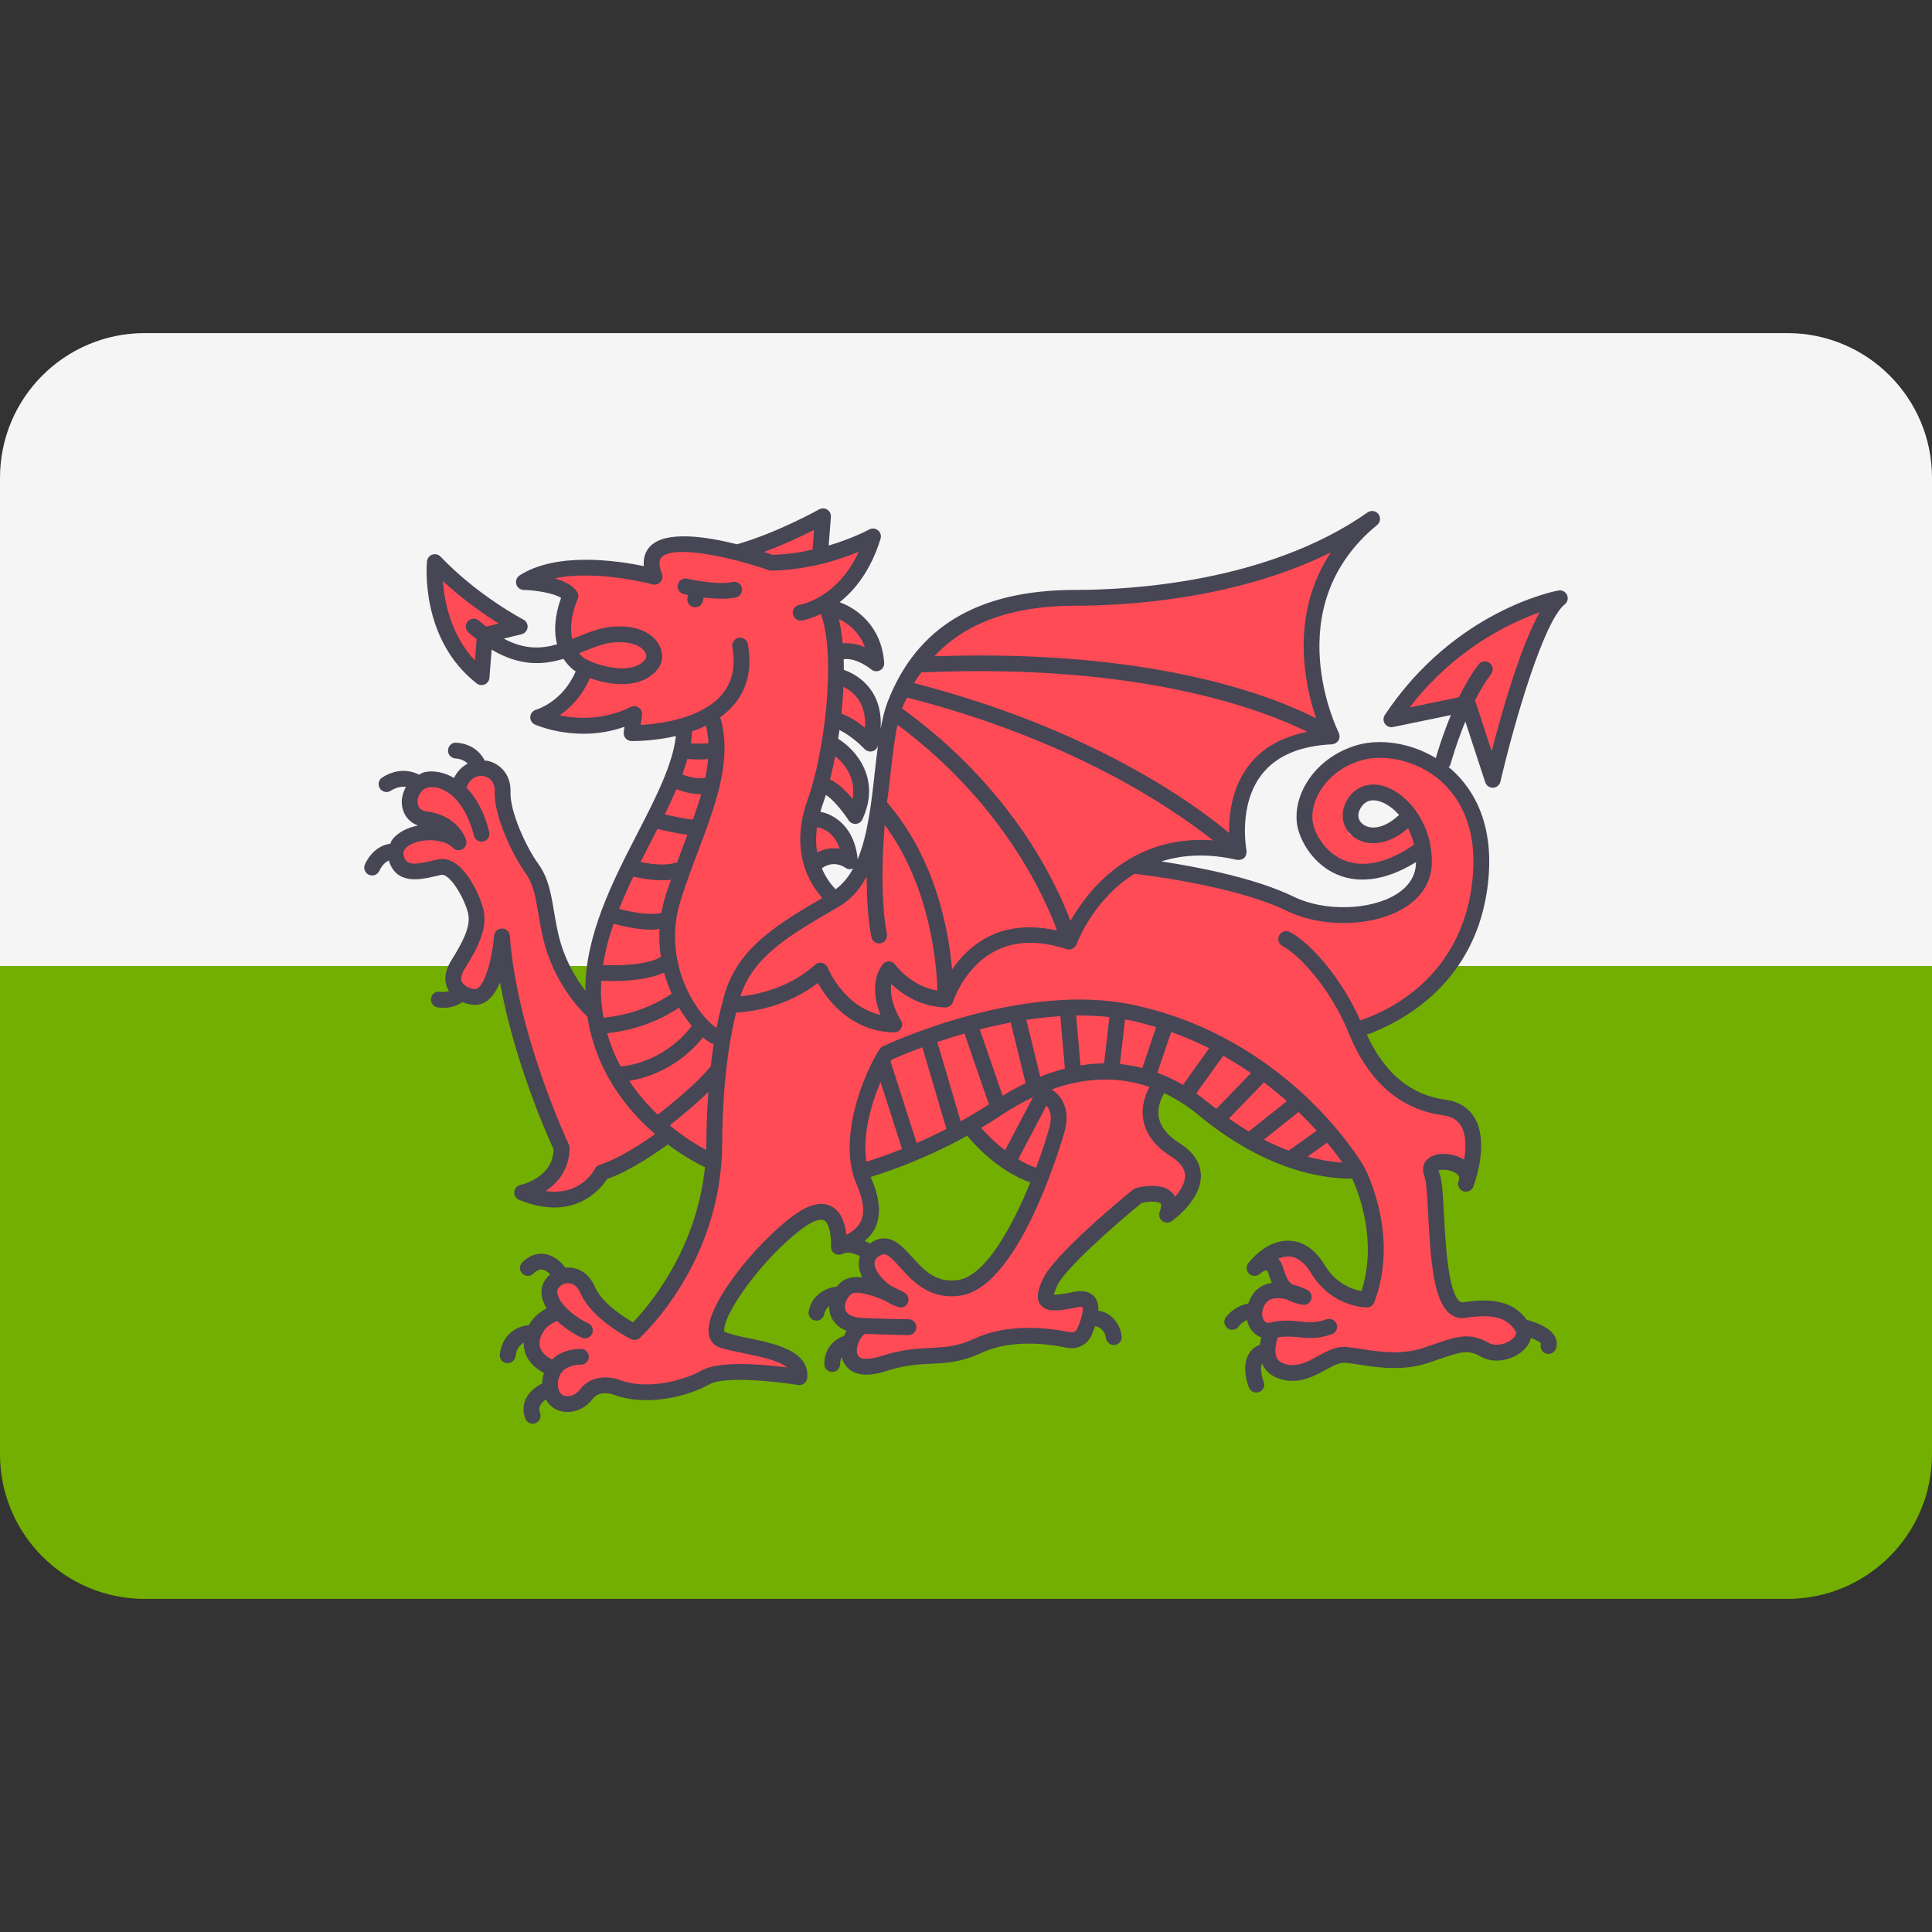 <?xml version="1.0" encoding="UTF-8"?> <!-- Generator: Adobe Illustrator 19.0.0, SVG Export Plug-In . SVG Version: 6.00 Build 0) --> <svg xmlns="http://www.w3.org/2000/svg" xmlns:xlink="http://www.w3.org/1999/xlink" id="Layer_1" x="0px" y="0px" viewBox="0 0 512 512" style="enable-background:new 0 0 512 512;" xml:space="preserve"><rect x="0" y="0" width="512" height="512" fill="#333333" stroke="none"/> <path style="fill:#F5F5F5;" d="M473.655,88.276H38.345C17.167,88.276,0,105.443,0,126.621V256h512V126.621 C512,105.443,494.833,88.276,473.655,88.276z"></path> <path style="fill:#73AF00;" d="M0,385.379c0,21.177,17.167,38.345,38.345,38.345h435.31c21.177,0,38.345-17.167,38.345-38.345V256H0 V385.379z"></path> <g> <path style="fill:#FF4B55;" d="M389.491,186.436c0,0,6.102,16.737,6.625,17.609l0.697-1.395l4.184-21.793l10.809-20.224 l-3.138,0.349l-24.583,11.855c0,0-14.645,16.04-14.819,16.563C369.092,189.923,389.491,186.436,389.491,186.436z"></path> <path style="fill:#FF4B55;" d="M398.151,346.486c-0.813-0.117-12.902,0.465-12.902,0.465l-3.951-13.25l-2.266-25.047l4.271-1.133 l5.318,2.528l1.918-10.025c0,0-4.62-5.056-5.492-5.405s-11.332-2.702-11.332-2.702l-14.035-18.568l16.737-9.327l13.076-17.958 l3.138-16.214l-2.615-13.425l-5.947-9.956c-0.088-0.284-0.156-0.504-0.156-0.504c-0.042-0.053-0.189-0.153-0.282-0.231 l-1.112-1.862l-0.018,1.086c-2.579-1.611-7.858-4.413-9.223-5.096c-1.743-0.872-10.984-2.441-12.902-1.046 c-1.918,1.395-10.809,5.579-12.378,8.543s-2.615,13.599-2.615,13.599s2.615,5.928,5.928,7.322 c3.313,1.395,9.763,2.964,10.809,2.615c0.903-0.301,11.137-3.325,13.929-4.597l1.239,2.505l-0.523,7.148l-5.753,4.01l-10.635,4.184 c0,0-16.214-4.533-16.911-4.359c-0.697,0.174-20.747-5.928-20.747-5.928l-18.829-4.359l6.276-3.138l17.086-1.22 c0,0,3.313-19.352,3.836-19.701s11.681-9.24,11.681-9.24l9.24-2.266l-5.579-23.654l8.369-25.803l-21.852,6.276l-34.636,8.6 l-22.083-1.395l-19.527,6.276l-12.553,11.391l-7.207,9.763l-2.557,15.575l-1.628,20.69l-6.044,11.391l-6.848,5.368 c-0.768-2.027-4.367-9.784-4.367-9.784l8.717-2.092l-2.266-5.753l-6.102-4.533l1.918-6.974l6.974,3.836l1.918,1.395l1.22-7.148 l-7.671-10.809l1.22-5.405l9.24,4.882l-1.046-12.553l-8.194-5.056l0.523-6.974l8.95,2.674l-0.93-6.625l-9.763-7.091l9.53-15.342 l-11.623,0.582l-0.93-4.999l-3.021-1.163c0,0-16.157,6.858-17.319,6.625c-1.162-0.232-14.063-1.975-15.575-1.628 c-1.511,0.349-6.857,1.743-6.857,1.743l-1.512,5.928l-9.879-1.628l-14.645-1.22l-4.417,5.405l6.974,2.79 c0,0-1.626,12.32-1.162,13.25c0.465,0.929,4.649,6.974,4.649,6.974l-9.53,13.017l9.763,1.395l13.483-2.092l-0.466,3.255l17.9-1.86 l-3.953,2.092l-5.114,15.342l-14.878,30.22l-5.23,26.849l-8.369-8.717l-5.579-23.014l-8.369-22.665c0,0-1.743-6.974-2.79-7.148 c-1.046-0.174-5.579-1.046-5.579-1.046l-5.753,4.707l-7.322-1.046l-4.184,5.753l4.707,7.322c0,0-7.846,3.138-7.846,4.01 s0.523,5.928,1.046,6.102s12.378-0.174,12.378-0.174l7.148,12.727l-5.579,14.645l2.79,5.579l4.882,0.697l4.533-5.23l15.691,46.899 c0,0-1.22,6.102-2.092,6.625s-5.056,5.23-4.01,5.23s7.497,0.872,8.194,0.523s9.763-7.322,9.763-7.322s14.296-10.984,15.168-10.112 s14.471,9.24,14.471,9.24l-6.276,21.619l-14.819,21.619l-9.24-5.579l-6.625-9.415l-4.882,1.569l-1.743,2.964l0.697,6.276 c0,0-5.056,4.01-5.056,4.882s0.523,7.148,0.523,7.148s3.313,1.569,3.487,2.441s1.918,7.148,1.918,7.148l3.487,1.22l6.625-4.01 h10.984l6.799,1.046l14.471-4.533l21.096,1.046l-1.918-4.01c0,0-8.543-4.359-11.507-5.23c-2.964-0.872-5.928-1.569-5.928-1.569 l-1.22-6.102l20.747-24.583l7.671-1.569l2.615,6.451c0,0,8.601-2.092,8.601-2.79c0-0.697,0-8.137,0-8.834 c0-0.697-1.86-6.508-1.86-6.508s-0.025-0.214-0.063-0.533l6.571-1.095l22.781-10.925l8.02,9.646l9.996,4.766l-12.437,22.316 l-10.694,7.207l-7.671-3.487l-10.694-7.904l-4.184,2.558l0.93,7.904l-6.276-0.465l-2.79,5.579l4.649,6.741l-1.628,5.347 c0,0,1.162,4.882,2.325,4.882c1.162,0,8.136-2.558,8.136-2.558l20.457-1.628l14.878-4.882l15.575,1.162 c0,0,3.022-10.461,2.325-10.461s-0.93-0.233-2.79-0.233c-1.859,0-8.369,0.233-8.369,0.233l-0.233-2.324l5.114-9.298l19.759-16.505 l5.812,1.162l2.092,3.021l5.812-4.416l-0.233-7.439l-5.113-5.346l-5.115-6.045l1.628-9.066l8.833,4.184 c0,0,13.948,9.763,15.109,10.229c1.162,0.465,28.128,7.438,28.128,7.438l5.579,13.25l-2.79,20.921l-8.601-2.557l-8.136-10.461 c0,0-2.325-1.163-3.487-0.93s-3.951,4.882-3.951,4.882l2.79,6.509l-3.72,1.162l-3.487,2.325l-0.697,4.882l3.254,3.021 c0,0,0,5.579,0,6.276s1.86,3.254,2.558,3.487c0.697,0.232,6.044,0.929,7.322,0.814c1.279-0.117,10.809-4.068,10.809-4.068 s17.899,0.349,18.365,0.233s15.924-3.487,15.924-3.487l8.717,1.395c0,0,5.812-4.417,5.579-4.999 C404.776,352.065,398.964,346.602,398.151,346.486z M364.734,220.608c-4.707,0.523-7.148,1.918-7.497-0.697 s-0.349-7.846,0.174-8.02c0.523-0.174,5.928-3.313,6.102-2.79c0.174,0.523,5.579,3.138,5.579,3.138l3.292,6.653 C370.647,219.815,367.968,220.248,364.734,220.608z"></path> <path style="fill:#FF4B55;" d="M127.101,177.894c0,0,1.918-9.938,2.441-9.938s7.671-2.615,7.671-2.615l-21.27-13.773 c0,0,3.661,16.911,4.01,18.306C120.301,171.268,127.101,177.894,127.101,177.894z"></path> </g> <g> <path style="fill:#464655;" d="M181.202,157.441c0.074,0.017,0.498,0.111,1.146,0.239l-0.16,0.697 c-0.262,1.122,0.441,2.25,1.569,2.506c0.158,0.039,0.316,0.054,0.471,0.054c0.951,0,1.814-0.653,2.035-1.623l0.224-0.974 c1.507,0.186,3.166,0.331,4.769,0.331c1.354,0,2.662-0.098,3.787-0.36s1.827-1.384,1.566-2.506 c-0.262-1.128-1.376-1.847-2.509-1.569c-3.31,0.779-9.763-0.371-11.965-0.872c-1.103-0.262-2.244,0.441-2.506,1.569 C179.374,156.062,180.077,157.185,181.202,157.441z"></path> <path style="fill:#464655;" d="M388.332,191.217l5.272,16.098c0.284,0.861,1.087,1.438,1.988,1.438c0.03,0,0.06,0,0.093,0 c0.937-0.044,1.732-0.703,1.945-1.618c3.858-16.53,11.577-42.677,17.034-46.948c0.76-0.594,1.013-1.623,0.618-2.506 c-0.392-0.872-1.326-1.373-2.285-1.198c-1.117,0.207-27.582,5.362-45.995,32.979c-0.471,0.708-0.469,1.629,0.006,2.332 c0.477,0.703,1.326,1.03,2.161,0.877l15.333-3.17c-2.147,5.176-3.516,9.73-3.99,11.403c-6.982-4.249-14.856-5.005-20.317-3.591 c-6.232,1.634-11.471,5.607-14.376,10.902c-2.226,4.058-2.814,8.515-1.615,12.226c1.393,4.31,5.108,9.671,11.366,11.779 c4.146,1.408,10.845,1.72,19.677-3.746c0,0.042,0.007,0.082,0.006,0.122c-0.06,3.487-1.849,6.33-5.326,8.461 c-6.909,4.234-19.022,4.516-26.996,0.616c-10.515-5.133-26.324-8.055-35.156-9.38c5.476-1.746,12.097-2.238,20.053-0.416 c0.108,0.028,0.213-0.015,0.321-0.007c0.053,0.004,0.094,0.062,0.148,0.062c0.058,0,0.103-0.062,0.161-0.067 c0.481-0.039,0.947-0.185,1.3-0.527c0.006-0.006,0.007-0.013,0.011-0.019c0.002-0.002,0.006-0.001,0.006-0.001 c0.01-0.01,0.007-0.024,0.014-0.032c0.338-0.352,0.487-0.802,0.529-1.274c0.01-0.113,0.023-0.2,0.015-0.312 c-0.006-0.095,0.033-0.185,0.013-0.279c-0.024-0.12-2.343-11.997,4.04-20.181c3.836-4.92,10.11-7.606,18.647-7.992 c0.135-0.007,0.246-0.083,0.375-0.115c0.185-0.043,0.369-0.071,0.536-0.163c0.152-0.085,0.259-0.218,0.386-0.338 c0.106-0.099,0.237-0.159,0.323-0.284c0.019-0.025,0.02-0.057,0.036-0.084c0.014-0.023,0.042-0.033,0.056-0.057 c0.038-0.065,0.029-0.141,0.06-0.21c0.095-0.209,0.16-0.418,0.182-0.639c0.011-0.106,0.011-0.203,0.004-0.309 c-0.012-0.236-0.066-0.458-0.156-0.676c-0.022-0.055-0.011-0.117-0.04-0.17c-0.169-0.332-16.585-33.159,10.162-55.078 c0.868-0.714,1.018-1.988,0.341-2.882c-0.681-0.888-1.942-1.095-2.869-0.447c-26.408,18.54-62.906,20.54-77.372,20.54 c-25.801,0-42.102,9.715-49.838,29.694c-0.803,2.077-1.373,4.538-1.85,7.175c0.258-3.697-0.418-6.937-2.086-9.647 c-2.381-3.864-6.023-5.482-7.66-6.044c0.001-0.948-0.007-1.887-0.035-2.808c2.826-0.435,6.18,1.759,7.286,2.69 c0.387,0.327,0.87,0.501,1.356,0.501c0.321,0,0.646-0.076,0.942-0.228c0.751-0.382,1.204-1.172,1.144-2.01 c-0.684-9.729-7.284-14.457-11.812-16.056c3.992-3.174,8.247-8.363,10.854-16.829c0.25-0.818-0.019-1.705-0.684-2.239 c-0.664-0.54-1.591-0.621-2.332-0.207c-0.071,0.04-4.33,2.346-10.732,4.247l0.585-7.603c0.057-0.768-0.31-1.51-0.964-1.923 c-0.651-0.419-1.484-0.436-2.152-0.054c-0.108,0.06-10.82,6.072-21.745,9.246c-8.246-2.073-18.978-3.687-23.047,0.551 c-0.981,1.018-1.894,2.675-1.667,5.241c-7.02-1.465-23.136-3.863-32.919,2.463c-0.771,0.495-1.126,1.439-0.877,2.321 c0.25,0.883,1.046,1.504,1.964,1.526c3.105,0.076,7.905,0.79,9.908,2.114c-0.883,2.381-2.343,7.426-1.068,12.291 c-4.246,1.23-8.701,1.42-14.119-1.511l4.723-1.159c0.847-0.207,1.476-0.92,1.58-1.788c0.1-0.866-0.345-1.706-1.12-2.103 c-0.12-0.065-12.03-6.26-21.935-16.672c-0.561-0.583-1.414-0.796-2.196-0.534c-0.774,0.267-1.321,0.959-1.4,1.771 c-0.085,0.839-1.86,20.632,13.171,32.369c0.376,0.289,0.831,0.441,1.289,0.441c0.286,0,0.572-0.06,0.844-0.18 c0.703-0.31,1.182-0.981,1.242-1.749l0.583-7.476c7.499,4.49,13.708,4.061,19.033,2.442c0.668,1.018,1.517,1.988,2.588,2.877 c0.171,0.143,0.408,0.298,0.647,0.455c-3.423,8.014-10.22,10.079-10.511,10.159c-0.847,0.245-1.454,0.992-1.515,1.868 c-0.063,0.877,0.428,1.699,1.231,2.059c0.506,0.223,11.455,4.958,23.727,0.588l-0.193,1.4c-0.082,0.588,0.093,1.187,0.482,1.64 c0.386,0.458,0.951,0.725,1.547,0.736c0.052,0,0.191,0.006,0.408,0.006c1.409,0,6.083-0.107,11.382-1.324 c-0.8,7.486-5.362,16.407-10.214,25.82c-6.568,12.751-13.888,27.132-13.771,41.654c-2.506-3.244-5.626-8.301-7.169-15.017 c-0.534-2.332-0.888-4.424-1.209-6.336c-0.782-4.626-1.458-8.625-4.192-12.384c-3.092-4.249-7.464-13.735-7.274-18.916 c0.18-4.789-2.958-7.606-6.146-8.276c-0.23-0.047-0.447,0.012-0.675-0.015c-0.755-1.521-2.799-4.434-7.497-4.769 c-1.13-0.152-2.155,0.785-2.237,1.94c-0.082,1.15,0.785,2.152,1.937,2.233c1.639,0.116,2.655,0.742,3.279,1.366 c-1.535,0.789-2.777,2.105-3.642,3.79c-2.801-1.614-5.631-2.018-7.796-1.523c-0.561,0.127-0.985,0.43-1.469,0.659 c-1.417-0.739-5.191-2.146-9.739,0.746c-0.975,0.616-1.265,1.912-0.643,2.888c0.397,0.627,1.076,0.97,1.768,0.97 c0.382,0,0.771-0.104,1.12-0.327c1.624-1.031,3.011-1.166,4.029-1.036c-0.746,1.382-1.17,2.904-1.097,4.322 c0.145,2.817,1.773,5.002,4.29,5.928c-3.002,0.572-5.546,1.966-6.905,3.852c-0.22,0.306-0.265,0.653-0.423,0.977 c-1.912,0.198-4.853,1.484-6.712,5.415c-0.495,1.041-0.049,2.289,0.994,2.784c0.291,0.136,0.594,0.202,0.894,0.202 c0.785,0,1.536-0.441,1.894-1.198c0.829-1.749,1.803-2.443,2.531-2.76c1.987,6.554,8.448,5.062,12.345,4.149l1.561-0.354 c2.185-0.436,6.037,5.944,7.072,10.084c0.719,2.877-0.512,6.397-4.392,12.553c-2.356,3.748-1.678,6.462-0.692,8.079 c0.02,0.033,0.052,0.051,0.072,0.082c-0.626,0.188-1.397,0.323-2.439,0.185c-1.126-0.228-2.201,0.643-2.356,1.788 c-0.154,1.144,0.646,2.201,1.79,2.354c0.534,0.076,1.038,0.109,1.515,0.109c2.433,0,4.054-0.831,5.028-1.511 c1.361,0.582,2.761,0.801,3.796,0.721c2.886-0.239,4.839-2.767,6.159-5.906c3.849,21.222,12.694,40.928,14.231,44.252 c-0.31,7.519-8.426,9.283-8.777,9.361c-0.902,0.185-1.577,0.937-1.662,1.858c-0.084,0.916,0.436,1.777,1.286,2.125 c3.531,1.443,6.62,2.022,9.303,2.022c8.276,0,12.651-5.459,14.029-7.562c6.112-2.129,13.277-7.113,16.074-9.152 c4.664,3.495,8.541,5.432,9.836,6.038c-2.253,22.184-15.26,37.17-19.065,41.099c-2.577-1.476-8.268-5.121-10.147-9.464 c-1.778-4.104-5.075-5.26-7.764-5.02c-0.903-1.166-2.929-3.341-5.772-3.655c-1.397-0.147-3.517,0.109-5.672,2.266 c-0.818,0.818-0.818,2.141,0,2.958c0.814,0.818,2.138,0.823,2.958,0.006c1.182-1.182,1.986-1.111,2.248-1.074 c0.806,0.086,1.585,0.669,2.2,1.27c-1.525,1.3-2.47,3.119-2.317,5.105c0.108,1.395,0.631,2.707,1.368,3.927 c-1.524,0.793-3.36,2.094-4.569,4.152c-0.043,0.074-0.093,0.191-0.138,0.273c-2.497,0.159-6.994,1.922-7.694,7.742 c-0.136,1.15,0.681,2.19,1.828,2.326c0.087,0.011,0.169,0.017,0.254,0.017c1.044,0,1.948-0.779,2.076-1.842 c0.25-2.084,1.26-3.087,2.206-3.588c-0.024,0.858,0.047,1.751,0.355,2.684c0.722,2.196,2.429,3.977,4.977,5.361 c-0.269,0.858-0.445,1.772-0.468,2.761c-1.345,0.679-3.329,1.944-4.345,4.098c-0.76,1.608-0.807,3.405-0.139,5.203 c0.313,0.844,1.111,1.362,1.961,1.362c0.243,0,0.49-0.043,0.73-0.13c1.085-0.403,1.634-1.608,1.231-2.691 c-0.365-0.975-0.177-1.58-0.002-1.951c0.308-0.659,0.924-1.213,1.551-1.643c0.776,1.393,1.948,2.454,3.516,2.972 c0.716,0.234,1.46,0.349,2.207,0.349c2.489,0,5.012-1.259,6.631-3.448c1.937-2.626,5.726-1.122,5.972-1.018 c7.922,2.877,18.625,0.708,25.103-2.931c3.593-2.022,16.253-0.931,23.392,0.239c0.558,0.076,1.152-0.06,1.613-0.403 c0.458-0.354,0.749-0.877,0.807-1.454c0.722-7.224-8.625-9.142-16.136-10.684c-2.046-0.419-3.993-0.818-5.83-1.602 c-0.733-4.238,10.281-19.668,20.775-27.383c2.572-1.89,4.642-2.648,5.679-2.092c1.482,0.812,1.953,4.593,1.803,6.892 c-0.004,0.061,0.031,0.113,0.032,0.173c0.002,0.228,0.045,0.447,0.125,0.669c0.034,0.094,0.06,0.181,0.106,0.268 c0.029,0.056,0.032,0.117,0.066,0.17c0.12,0.184,0.282,0.319,0.444,0.451c0.032,0.026,0.043,0.069,0.077,0.094 c0.008,0.006,0.018,0.004,0.018,0.004c0.271,0.193,0.569,0.307,0.884,0.359c0.081,0.013,0.157,0.001,0.238,0.004 c0.234,0.012,0.46-0.012,0.69-0.082c0.054-0.015,0.111,0.001,0.164-0.019c0.17-0.066,0.354-0.16,0.527-0.231 c1.116-0.572,3.007,0.066,4.33,0.744c-0.246,0.763-0.395,1.559-0.324,2.423c0.087,1.079,0.423,2.152,0.946,3.182 c-2.073-0.234-4.012,0-5.416,1.079c-0.501,0.384-0.896,0.868-1.295,1.346c-2.945,0.291-6.628,2.147-7.503,6.532 c-0.226,1.133,0.506,2.233,1.64,2.463c0.139,0.028,0.278,0.039,0.414,0.039c0.975,0,1.849-0.686,2.049-1.684 c0.21-1.047,0.746-1.681,1.336-2.158c-0.018,0.764,0.064,1.521,0.29,2.234c0.409,1.294,1.515,3.224,4.327,4.303 c-0.253,0.43-0.471,0.889-0.664,1.357c-2.094,0.673-5.248,2.845-5.248,7.454c0,1.155,0.937,2.092,2.092,2.092 s2.092-0.937,2.092-2.092c0-0.814,0.202-1.405,0.468-1.894c0.067,0.302,0.116,0.614,0.224,0.896 c0.506,1.324,2.029,3.808,6.295,3.808c1.406,0,3.105-0.267,5.165-0.937c4.993-1.619,8.532-1.788,11.954-1.956 c4.092-0.196,7.957-0.387,13.387-2.904c7.823-3.634,17.514-2.402,22.591-1.341c2.751,0.567,5.443-0.785,6.551-3.307 c0.381-0.86,0.63-1.613,0.893-2.378c2.367,0.284,2.857,2.584,2.921,3.092c0.117,1.068,1.022,1.864,2.076,1.864 c0.071,0,0.145-0.006,0.218-0.011c1.15-0.12,1.986-1.15,1.866-2.3c-0.226-2.186-1.846-6.108-6.182-6.789 c0.055-1.484-0.234-2.706-0.961-3.606c-0.796-0.981-2.378-2.01-5.479-1.373c-3.209,0.664-4.685,0.796-5.351,0.736 c0.1-0.408,0.338-1.133,0.891-2.37c1.869-4.206,14.277-15.299,22.403-21.94c1.959-0.441,4.444-0.469,5.017,0.185 c0.202,0.223,0.202,0.992-0.256,2.207c-0.327,0.861-0.052,1.831,0.673,2.392c0.722,0.562,1.73,0.588,2.482,0.065 c0.324-0.228,7.914-5.618,7.761-12.182c-0.079-3.318-2.013-6.2-5.751-8.565c-3.168-1.999-4.988-4.314-5.412-6.876 c-0.444-2.678,0.698-5.055,1.461-6.321c2.997,1.437,6.005,3.294,9,5.77c17.668,14.609,32.702,16.935,40.823,16.897 c1.704,3.764,6.706,16.605,2.436,29.795c-2.272-0.403-6.734-1.853-9.796-6.957c-2.977-4.958-6.549-6.2-9.025-6.364 c-3.849-0.3-7.933,1.89-11.142,5.9c-0.686,0.861-0.591,2.103,0.215,2.844c0.809,0.746,2.059,0.742,2.852-0.011 c0.534-0.507,1.528-1.122,1.956-0.79l0.434,1.209c0.232,0.67,0.469,1.346,0.751,1.999c-1.664,0.245-3.266,0.926-4.516,2.343 c-0.824,0.934-1.343,2.012-1.717,3.122c-3.832,0.685-5.92,3.592-6.008,3.726c-0.638,0.953-0.378,2.233,0.569,2.877 c0.356,0.245,0.766,0.365,1.169,0.365c0.668,0,1.324-0.316,1.732-0.905c0.04-0.054,0.813-1.102,2.196-1.689 c0.173,0.788,0.456,1.55,0.885,2.244c0.722,1.164,1.747,1.943,2.91,2.358c-0.157,0.605-0.291,1.265-0.377,1.975 c-0.044,0.015-0.09,0.008-0.135,0.025c-5.01,2.109-3.988,8.337-2.749,11.332c0.335,0.807,1.111,1.291,1.931,1.291 c0.267,0,0.536-0.054,0.796-0.158c1.068-0.441,1.578-1.662,1.141-2.73c-0.015-0.04-1.191-3.115-0.435-4.866 c0.02,0.046,0.024,0.097,0.045,0.143c0.866,1.956,2.536,3.35,4.828,4.038c1.128,0.338,2.207,0.479,3.239,0.479 c3.424,0,6.332-1.586,8.777-2.925c1.905-1.041,3.705-1.994,5.124-1.896c1.033,0.098,2.215,0.284,3.511,0.484 c4.893,0.762,11.599,1.798,18.254-0.343c1.239-0.397,2.361-0.785,3.389-1.139c5.407-1.853,7.428-2.545,10.733-0.664 c4.002,2.289,9.161,0.751,11.82-2.054c0.833-0.879,1.313-1.859,1.571-2.852c1.365,0.543,2.471,1.13,2.648,1.458 c-0.389,1.09,0.177,2.283,1.267,2.675c0.232,0.082,0.469,0.12,0.703,0.12c0.858,0,1.664-0.534,1.97-1.389 c0.392-1.095,0.297-2.222-0.269-3.258c-1.383-2.518-5.431-3.87-7.458-4.407c-3.348-4.551-8.452-5.966-16.885-4.632 c-0.335,0.049-0.597-0.011-0.885-0.25c-3.079-2.489-3.756-15.424-4.16-23.145c-0.324-6.178-0.545-9.763-1.493-11.485 c0.484-0.398,3.133-0.447,4.783,0.757c0.796,0.588,0.875,1.117,0.684,1.716c-0.033,0.087-0.063,0.169-0.093,0.25 c-0.408,1.068,0.12,2.272,1.185,2.691c1.065,0.408,2.272-0.093,2.705-1.155c0.063-0.147,0.117-0.3,0.167-0.447 c0.747-2.12,3.802-11.72,0.202-17.8c-1.618-2.73-4.253-4.359-7.835-4.844c-9.125-1.23-16.081-7.061-20.757-17.222 c7.085-2.489,27.944-11.944,31.844-38.04c2.591-17.347-3.626-27.062-9.3-32.156c-0.271-0.244-0.565-0.429-0.842-0.659 c0.164-0.213,0.373-0.388,0.447-0.664C384.388,202.578,385.822,197.301,388.332,191.217z M373.56,187.488 c11.924-15.517,26.547-22.425,34.455-25.215c-5.187,9.344-10.129,26.822-12.705,36.803l-4.353-13.294 c-0.017-0.052-0.071-0.074-0.09-0.124c1.276-2.518,2.711-4.956,4.293-7.015c0.703-0.915,0.531-2.228-0.384-2.931 c-0.918-0.708-2.228-0.534-2.934,0.382c-1.975,2.568-3.715,5.613-5.217,8.69L373.56,187.488z M125.869,175.044 c-6.445-6.827-8.124-15.686-8.508-21.068c5.514,5.11,11.076,8.936,14.828,11.267l-3.334,0.819 c-0.637-0.511-1.262-0.983-1.928-1.581c-0.853-0.768-2.174-0.692-2.953,0.158c-0.774,0.861-0.703,2.185,0.158,2.958 c0.747,0.671,1.457,1.187,2.179,1.762L125.869,175.044z M283.681,244.058c-3.91-10.434-15.711-35.414-44.621-56.314 c0.023-0.061,0.038-0.141,0.061-0.201c0.371-0.958,0.855-1.783,1.27-2.689c43.77,11.186,70.413,29.383,81.056,37.855 C299.703,221.106,288.201,236.083,283.681,244.058z M331.066,202.689c-4.621,5.94-5.428,13.175-5.337,18.06 c-9.598-8.035-36.577-27.593-83.499-39.727c0.607-1.053,1.334-1.969,2.013-2.94c0.151,0.035,0.297,0.089,0.456,0.099 c57.73-2.481,89.939,9.916,101.735,15.758C339.816,195.281,334.601,198.144,331.066,202.689z M285.058,160.519 c12.76,0,42.219-1.53,67.627-14.122c-10.906,16.427-6.986,34.866-3.904,43.976c-11.701-5.993-43.389-18.441-101.186-16.448 C255.933,164.995,268.26,160.519,285.058,160.519z M235.988,205.097c0.521-4.729,1.041-9.227,1.862-13.016 c27.784,20.596,38.974,45.492,42.284,54.519c-6.824-1.53-13.005-1.034-18.333,1.713c-4.36,2.251-7.402,5.558-9.487,8.588 c-0.929-10.528-4.405-29.314-17.1-44.106c-0.041-0.047-0.098-0.068-0.142-0.111C235.412,210.14,235.713,207.59,235.988,205.097z M233.345,268.968c-9.722-2.266-13.806-12.063-13.994-12.525c-0.256-0.632-0.803-1.106-1.469-1.259 c-0.158-0.033-0.316-0.054-0.474-0.054c-0.51,0-1.007,0.191-1.397,0.54c-6.985,6.282-15.531,7.938-19.797,8.374 c3.372-10.591,12.855-16.094,25.612-23.499l0.588-0.343c3.18-1.846,5.474-4.648,7.268-7.944c-0.001,5.265,0.28,11.13,1.247,16.067 c0.196,0.998,1.07,1.689,2.051,1.689c0.134,0,0.269-0.011,0.406-0.039c1.133-0.223,1.871-1.324,1.651-2.457 c-2.093-10.677-0.768-26.737-0.575-28.9c12.168,16.426,13.779,37.153,13.961,43.913c-7.138-1.235-11.115-6.782-11.157-6.839 c-0.39-0.567-1.03-0.905-1.714-0.905h-0.008c-0.681,0-1.319,0.327-1.71,0.883C230.741,260.049,231.948,265.448,233.345,268.968z M225.935,211.727c-1.621-1.994-3.801-4.189-5.961-5.153c0.488-1.949,0.946-4.023,1.362-6.202 C223.575,202.211,226.963,205.998,225.935,211.727z M216.511,219.206c0.627,0.092,4.439,0.829,6.023,5.724 c-1.774-0.305-3.862-0.145-5.969,0.99C216.228,223.958,216.162,221.72,216.511,219.206z M223.982,229.935 c0.605,0.466,1.408,0.523,2.097,0.225c-1.214,2.253-2.739,4.116-4.616,5.516c-1.026-1.035-2.534-2.887-3.671-5.569 C220.893,227.849,223.672,229.711,223.982,229.935z M231.193,199.093c0.73-0.188,1.295-0.767,1.485-1.498 c-0.305,2.276-0.584,4.617-0.851,7.044c-0.876,7.955-1.832,16.57-4.543,23.11c-0.769-8.792-6.507-12.028-9.867-12.612 c0.179-0.607,0.341-1.205,0.569-1.838c0.297-0.826,0.59-1.715,0.877-2.653c1.912,1.206,4.554,4.471,6.035,6.744 c0.39,0.599,1.048,0.953,1.754,0.953c0.049,0,0.098,0,0.147-0.006c0.76-0.054,1.43-0.518,1.749-1.204 c5.007-10.77-1.734-18.45-6.425-21.347c0.118-0.767,0.236-1.533,0.343-2.312c2.72,1.279,5.622,3.91,6.668,5.026 c0.401,0.43,0.957,0.664,1.528,0.664C230.839,199.164,231.016,199.142,231.193,199.093z M227.72,185.75 c1.193,1.94,1.695,4.326,1.504,7.126c-1.699-1.41-3.942-2.934-6.24-3.746c0.247-2.378,0.433-4.765,0.54-7.121 C224.794,182.643,226.506,183.78,227.72,185.75z M229.231,171.535c-1.718-0.75-3.784-1.259-5.905-1.027 c-0.213-2.327-0.553-4.493-1.027-6.453C224.499,165.089,227.659,167.25,229.231,171.535z M215.731,140.437l-0.403,5.238 c-3.246,0.723-6.817,1.266-10.6,1.354c-0.567-0.196-1.357-0.461-2.276-0.757C207.838,144.28,212.675,141.991,215.731,140.437z M154.593,174.254c-0.43-0.36-0.809-0.74-1.139-1.139c0.412-0.163,0.82-0.327,1.22-0.484c2.904-1.166,5.644-2.266,8.281-2.413 c5.926-0.365,7.655,1.977,8.042,2.697c0.395,0.736,0.332,1.384,0.098,1.705c-0.986,1.341-2.567,2.146-4.7,2.408 C161.523,177.583,155.723,175.197,154.593,174.254z M169.292,187.527c-0.632-0.458-1.465-0.529-2.155-0.169 c-7.178,3.585-14.321,3.133-18.857,2.228c2.724-1.857,5.917-4.969,8.052-9.884c2.446,0.887,5.485,1.602,8.491,1.602 c0.697,0,1.393-0.044,2.076-0.126c3.274-0.397,5.889-1.809,7.565-4.075c1.261-1.716,1.343-4.086,0.213-6.178 c-0.877-1.623-3.795-5.366-11.951-4.882c-3.326,0.18-6.519,1.46-9.608,2.702c-0.495,0.196-0.992,0.397-1.485,0.588 c-1.122-4.952,1.384-10.412,1.419-10.483c0.31-0.664,0.254-1.444-0.152-2.055c-1.163-1.749-3.479-2.838-5.914-3.52 c11.278-2.359,25.757,1.536,25.934,1.586c0.774,0.202,1.586-0.022,2.114-0.621c0.529-0.588,0.679-1.428,0.386-2.168 c-0.842-2.12-0.879-3.596-0.115-4.392c3.253-3.389,18.566-0.039,28.391,3.416c0.234,0.082,0.495,0.06,0.727,0.12 c9.682-0.152,18.143-2.92,23.153-4.991c-5.655,12.28-15.274,14.007-15.726,14.084c-1.135,0.18-1.912,1.242-1.738,2.381 c0.174,1.144,1.245,1.945,2.387,1.754c0.221-0.035,2.265-0.391,5.05-1.73c4.143,11.462,0.898,36.942-3.502,49.163 c-4.924,13.681,0.538,22.369,3.882,26.098c-13.214,7.688-23.544,14.22-26.436,27.64c-0.004,0.012-0.014,0.02-0.018,0.032 c-0.07,0.218-0.777,2.57-1.593,6.764c-5.121-3.403-14.664-17.372-9.527-33.745c1.4-4.468,3.046-8.838,4.637-13.065 c4.729-12.552,9.182-24.418,5.866-35.531c1.294-0.928,2.506-1.969,3.554-3.19c3.648-4.249,4.922-9.682,3.789-16.149 c-0.196-1.144-1.278-1.918-2.422-1.699c-1.135,0.196-1.899,1.28-1.697,2.419c0.918,5.247-0.011,9.398-2.841,12.7 c-5.47,6.386-16.593,7.704-21.455,7.971l0.36-2.615C170.251,188.742,169.921,187.978,169.292,187.527z M188.073,282.921 c-3.603,4.405-10.916,10.263-13.756,12.477c-2.622-2.5-5.248-5.468-7.562-8.945c10.705-1.815,17.13-8.46,19.539-11.54 c0.802,0.682,1.566,1.23,2.24,1.59c0.195,0.105,0.405,0.116,0.611,0.152c-0.281,1.792-0.548,3.823-0.801,6.045 C188.255,282.776,188.15,282.827,188.073,282.921z M162.611,244.789c1.685,0.474,6.055,1.59,10.087,1.59 c0.738,0,1.399-0.136,2.092-0.222c-0.149,2.575-0.022,5.055,0.339,7.414c-3.336,2.172-11.11,2.355-15.308,2.175 C160.382,252.083,161.345,248.422,162.611,244.789z M167.848,232.303c1.542,0.369,4.565,0.983,7.618,0.983 c0.792,0,1.58-0.047,2.347-0.147c-0.492,1.419-0.995,2.826-1.451,4.276c-0.481,1.532-0.812,3.034-1.079,4.521 c-0.015,0.003-0.031-0.002-0.046,0.001c-3.105,0.767-8.434-0.341-11.155-1.082C165.237,237.969,166.497,235.11,167.848,232.303z M172.629,222.793c0.541-1.05,1.074-2.09,1.604-3.127c1.821,0.439,5.411,1.261,7.925,1.574c-0.359,0.96-0.713,1.913-1.081,2.894 c-0.556,1.475-1.114,2.994-1.673,4.504c-0.26-0.022-0.527-0.001-0.79,0.083c-2.479,0.766-6.353,0.243-8.862-0.279 C170.712,226.53,171.678,224.64,172.629,222.793z M179.266,209.141c1.506,0.57,3.917,1.329,6.351,1.329 c0.076,0,0.146-0.033,0.223-0.034c-0.63,2.188-1.387,4.444-2.206,6.743c-1.165-0.013-4.582-0.692-7.467-1.361 C177.288,213.554,178.325,211.329,179.266,209.141z M182.157,201.145c1.183,0.083,2.279,0.138,3.204,0.138 c0.913,0,1.64-0.06,2.301-0.141c-0.146,1.625-0.378,3.274-0.737,4.959c-1.588,0.47-4.183-0.139-6.105-0.85 C181.333,203.862,181.78,202.493,182.157,201.145z M162.506,259.989c4.007,0,9.612-0.456,13.483-2.255 c0.543,1.98,1.228,3.846,2.008,5.582c-7.188,4.994-15.218,6.143-18.059,6.379c-0.312-1.73-0.538-3.52-0.646-5.385 c-0.084-1.46-0.028-2.927,0.057-4.395C160.163,259.953,161.234,259.989,162.506,259.989z M179.943,267.047 c1.08,1.835,2.23,3.477,3.385,4.852c-1.779,2.358-8.051,9.567-18.857,10.738c-1.441-2.686-2.656-5.628-3.562-8.82 C164.555,273.46,172.513,272.049,179.943,267.047z M187.079,192.313c0.374,1.514,0.589,3.054,0.668,4.617l0,0 c-0.531,0.17-2.516,0.186-4.659,0.074c0.172-1.074,0.27-2.129,0.314-3.169C184.642,193.408,185.876,192.897,187.079,192.313z M158.905,308.686c-0.542,0.174-0.994,0.556-1.248,1.063c-0.172,0.343-3.715,7.23-13.065,5.884 c3.307-2.179,6.336-5.846,6.336-11.453c0-0.31-0.068-0.616-0.202-0.894c-0.137-0.289-13.746-29.318-15.613-55.284 c-0.079-1.089-0.983-1.934-2.076-1.94h-0.011c-1.087,0-1.994,0.833-2.084,1.918c-0.542,6.532-2.705,13.942-4.947,14.127 c-0.825,0.087-2.756-0.534-3.481-1.727c-0.54-0.888-0.316-2.125,0.659-3.672c3.806-6.048,6.097-11.043,4.909-15.8 c-0.994-3.982-5.644-14.454-11.994-13.169l-1.656,0.376c-5.397,1.28-6.786,1.007-7.456-1.433c-0.167-0.61-0.076-1.106,0.289-1.613 c0.915-1.274,3.258-2.229,5.833-2.376c4.83-0.262,6.756,1.798,6.808,1.858c0.638,0.774,1.725,0.981,2.602,0.518 c0.877-0.469,1.305-1.493,1.018-2.446c-0.082-0.267-2.059-6.554-10.47-7.578c-1.888-0.228-2.343-1.444-2.394-2.413 c-0.082-1.608,0.935-3.514,2.778-3.934c3.307-0.736,9.478,2.07,12.152,12.766c0.28,1.128,1.441,1.777,2.536,1.525 c1.122-0.284,1.803-1.417,1.523-2.539c-1.369-5.474-3.587-9.227-6.067-11.756c0.042-0.077,0.108-0.135,0.142-0.22 c1.003-2.55,3.068-3.079,4.561-2.778c1.425,0.3,2.918,1.515,2.825,4.026c-0.259,6.931,5.219,17.614,8.07,21.532 c2.157,2.964,2.7,6.173,3.448,10.618c0.335,1.983,0.703,4.151,1.259,6.577c2.774,12.073,10.066,19.388,11.78,20.978 c2.264,14.521,10.444,24.662,17.944,31.115C170.383,302.835,163.961,307.109,158.905,308.686z M177.494,298.228 c2.415-1.901,6.671-5.378,10.238-8.855c-0.3,4.075-0.52,8.552-0.54,13.635c-0.002,0.594-0.052,1.161-0.07,1.746 C185.055,303.644,181.471,301.513,177.494,298.228z M306.724,284.284l3.644-10.791c3.563,1.265,6.921,2.713,10.077,4.297 l-6.959,9.715C311.274,286.209,309.02,285.137,306.724,284.284z M302.723,283.046c-1.954-0.502-3.932-0.871-5.934-1.065 l1.354-11.805c0.487,0.092,0.985,0.143,1.468,0.246c2.338,0.504,4.58,1.116,6.775,1.778L302.723,283.046z M292.597,281.804 c-2.065,0.019-4.151,0.205-6.257,0.541l-1.15-13.22c2.957-0.04,5.907,0.085,8.813,0.412L292.597,281.804z M281.006,269.298 l1.207,13.888c-2.159,0.548-4.339,1.286-6.532,2.159l-3.692-15.064C274.95,269.826,277.963,269.487,281.006,269.298z M274.568,309.49c-1.678-0.591-3.251-1.393-4.738-2.282l7.479-14.196c0.175,0.2,0.365,0.371,0.511,0.615 c0.744,1.253,0.855,2.904,0.332,4.909C277.457,301.202,276.209,305.127,274.568,309.49z M265.297,295.577 c2.59-1.727,5.437-3.382,8.474-4.822l-7.427,14.097c-2.858-2.212-5.073-4.521-6.326-5.962 C261.762,297.85,263.524,296.758,265.297,295.577z M267.855,270.985l3.938,16.072c-2.018,0.972-4.049,2.081-6.089,3.325 l-6.059-17.577C262.263,272.135,265.023,271.524,267.855,270.985z M255.599,273.899l6.386,18.524 c0.029,0.083,0.11,0.12,0.148,0.196c-2.551,1.669-5.074,3.162-7.554,4.536l-6.186-21C250.596,275.41,253,274.644,255.599,273.899z M244.437,277.546l6.359,21.589c0.004,0.014,0.021,0.022,0.025,0.036c-2.778,1.422-5.441,2.679-7.891,3.741l-6.918-21.593 c0.088-0.15,0.185-0.344,0.271-0.484C237.431,280.318,240.329,279.058,244.437,277.546z M233.35,286.709l5.706,17.809 c-4.355,1.728-7.757,2.829-9.45,3.335C228.518,300.93,230.792,292.736,233.35,286.709z M232.117,324.982 c1.417-3.405,0.998-7.601-1.28-12.809c-0.041-0.093-0.082-0.185-0.12-0.284c3.511-1.026,13.78-4.377,25.596-10.9 c2.111,2.556,8.356,9.385,16.728,12.383c-4.754,11.627-11.851,24.661-19.001,25.818c-5.993,0.948-9.238-2.626-12.371-6.108 c-2.732-3.029-5.835-6.462-10.238-4.141c-0.343,0.181-0.601,0.413-0.9,0.62c-0.341-0.199-0.811-0.444-1.366-0.698 C230.366,327.814,231.447,326.595,232.117,324.982z M302.953,296.629c0.614,3.808,3.073,7.1,7.315,9.785 c2.476,1.564,3.754,3.285,3.8,5.116c0.049,1.956-1.228,3.993-2.675,5.644c-0.199-0.408-0.441-0.746-0.69-1.018 c-2.669-2.964-8.474-1.629-9.613-1.33c-0.289,0.071-0.558,0.213-0.79,0.397c-2.144,1.743-21.044,17.244-23.954,23.787 c-1.09,2.452-2.029,4.996-0.558,6.822c1.534,1.907,4.468,1.695,9.698,0.61c0.449-0.093,0.773-0.12,0.992-0.12 c0.25,0,0.373,0,0.373,0.028c0.177,0.3,0.295,1.983-1.4,5.807c-0.308,0.692-1.087,1.057-1.869,0.899 c-5.582-1.155-16.288-2.485-25.207,1.645c-4.689,2.174-7.998,2.332-11.828,2.517c-3.526,0.169-7.519,0.365-13.043,2.157 c-1.272,0.408-5.492,1.612-6.263-0.392c-0.646-1.685,0.611-4.633,1.944-5.498c8.234,0.32,11.59,0.323,11.59,0.323 c1.155,0,2.092-0.937,2.092-2.092s-0.937-2.092-2.092-2.092c-0.035,0-3.506,0-12.12-0.349c-1.487-0.06-4.067-0.419-4.622-2.174 c-0.414-1.302,0.316-3.181,1.629-4.184c1.139-0.883,4.977,0.087,8.728,1.705c1.191,0.751,2.43,1.356,3.631,1.754 c1.018,0.365,2.144-0.152,2.577-1.144c0.436-0.992,0.044-2.146-0.905-2.669c-0.744-0.414-1.959-1.052-3.424-1.705 c-2.435-1.651-4.364-4.015-4.514-5.863c-0.054-0.664,0.079-1.536,1.626-2.348c1.343-0.703,2.305,0.06,5.178,3.242 c3.337,3.699,7.894,8.723,16.149,7.432c16.073-2.604,27.386-43.319,27.492-43.729c0.814-3.122,0.553-5.846-0.782-8.096 c-0.771-1.301-1.763-2.146-2.71-2.792c7.892-2.84,16.789-3.811,25.923-0.647C303.587,289.975,302.382,293.087,302.953,296.629z M317.012,289.768l7.153-9.985c2.606,1.463,5.053,2.999,7.352,4.587l-9.176,9.482c-0.713-0.555-1.405-1.033-2.127-1.631 C319.158,291.348,318.091,290.53,317.012,289.768z M334.945,302.007l9.19-7.321c1.77,1.71,3.384,3.381,4.81,4.957l-7.431,5.281 C339.427,304.145,337.236,303.178,334.945,302.007z M330.951,299.842c-1.713-1.018-3.47-2.157-5.267-3.427l9.265-9.574 c2.177,1.647,4.219,3.314,6.082,4.969L330.951,299.842z M346.493,306.519l5.197-3.694c1.704,2.055,3.082,3.876,4.076,5.278 C353.18,307.951,350.029,307.467,346.493,306.519z M389.919,235.526c-3.697,24.751-23.531,32.956-29.437,34.87 c-4.964-11.168-13.195-20.563-18.673-23.402c-1.018-0.523-2.285-0.126-2.819,0.894c-0.531,1.03-0.13,2.289,0.896,2.823 c4.173,2.163,12.623,10.962,17.503,22.986c5.266,12.972,13.686,20.328,25.022,21.864c2.28,0.305,3.847,1.231,4.794,2.823 c1.389,2.343,1.319,5.863,0.809,8.957c-2.669-1.695-7.015-2.239-9.382-0.425c-1.476,1.128-1.899,2.921-1.133,4.794 c0.518,1.269,0.757,5.824,0.989,10.232c0.668,12.755,1.515,22.785,5.705,26.179c1.209,0.981,2.667,1.384,4.173,1.128 c8.27-1.308,11.289,0.447,13.259,3.492c0.12,0.185,0.484,0.746-0.495,1.788c-1.487,1.569-4.607,2.49-6.707,1.302 c-4.95-2.834-8.423-1.64-14.168,0.338c-1.005,0.343-2.105,0.719-3.318,1.117c-5.705,1.842-11.588,0.926-16.323,0.185 c-1.389-0.213-2.654-0.408-3.756-0.512c-2.697-0.256-5.154,1.085-7.532,2.387c-2.879,1.575-5.598,3.084-8.802,2.109 c-1.487-0.447-1.97-1.193-2.207-1.721c-0.703-1.573-0.183-3.854,0.318-5.305c1.794-0.316,3.407-0.257,5.183-0.073 c2.561,0.256,5.475,0.562,9.148-0.79c1.085-0.397,1.638-1.602,1.239-2.686c-0.401-1.085-1.597-1.623-2.689-1.237 c-2.76,1.007-4.857,0.807-7.268,0.551c-2.198-0.224-4.678-0.474-7.658,0.316c-0.455,0.12-1.141,0.191-1.667-0.66 c-0.692-1.111-0.662-3.166,0.755-4.767c1.089-1.237,3.201-1.198,5.151-0.785c1.092,0.61,2.482,1.111,4.277,1.454 c1.024,0.218,2.04-0.398,2.376-1.384c0.335-0.992-0.111-2.076-1.046-2.545c-0.158-0.076-1.803-0.883-3.997-1.438 c-1.155-0.839-1.567-2.022-2.185-3.791l-0.466-1.302c-0.278-0.742-0.634-1.302-1.024-1.727c1.005-0.436,1.988-0.632,2.945-0.572 c2.152,0.147,4.075,1.608,5.716,4.348c5.429,9.044,14.432,9.148,14.814,9.148c0.87,0,1.649-0.54,1.956-1.352 c6.766-17.881-2.28-35.169-2.669-35.898c-0.007-0.011-0.018-0.018-0.024-0.029c-0.006-0.01-0.003-0.021-0.009-0.031 c-0.803-1.389-20.113-34.03-60.996-42.84c-29.451-6.369-65.039,10.249-66.54,10.962c-0.354,0.163-0.651,0.425-0.864,0.751 c-4.234,6.543-11.292,23.907-6.089,35.8c1.773,4.054,2.196,7.257,1.254,9.529c-0.632,1.521-1.864,2.741-3.958,3.869 c-0.28-2.615-1.183-6.02-3.874-7.502c-2.632-1.438-6.054-0.638-10.177,2.392c-9.761,7.176-23.687,24.125-22.417,31.464 c0.31,1.803,1.441,3.084,3.179,3.607c1.681,0.501,3.751,0.931,5.931,1.378c4.309,0.888,9.393,1.929,11.648,3.797 c-6.086-0.779-17.876-1.858-22.537,0.757c-5.497,3.095-14.947,5.067-21.526,2.686c-2.392-0.997-7.747-1.786-10.861,2.43 c-1.161,1.575-2.983,2.005-4.16,1.608c-1.367-0.447-1.654-1.869-1.654-2.98c0-4.854,4.672-5.23,6.102-5.23 c1.155,0,2.092-0.937,2.092-2.092s-0.937-2.092-2.092-2.092c-3.204,0-5.841,1.044-7.65,2.82c-1.672-0.874-2.753-1.907-3.145-3.099 c-0.536-1.629,0.234-3.318,0.744-4.179c0.969-1.646,2.684-2.52,3.734-2.943c2.376,2.231,5.139,3.828,6.526,4.436 c1.046,0.452,2.285-0.022,2.756-1.079c0.463-1.057-0.022-2.294-1.079-2.756c-2.801-1.226-7.925-5.007-8.167-8.178 c-0.09-1.161,0.981-2.044,2.087-2.321c0.798-0.202,2.808-0.36,4.019,2.435c3.059,7.078,13.007,12.057,13.43,12.264 c0.295,0.147,0.61,0.217,0.926,0.217c0.51,0,1.011-0.185,1.406-0.54c0.885-0.807,21.722-20.05,21.843-51.53 c0.072-19.03,2.718-30.901,3.701-34.677c3.698-0.178,13.151-1.316,21.64-7.826c2.457,4.353,8.693,12.803,20.17,13.092 c0.017,0,0.035,0,0.052,0c0.751,0,1.447-0.408,1.82-1.063c0.382-0.675,0.36-1.504-0.054-2.152 c-0.041-0.065-3.255-5.208-2.522-9.643c2.637,2.545,7.439,5.987,14.283,6.232h0.001h0.001c0.024,0,0.049,0,0.074,0 c0.362,0,0.687-0.118,0.986-0.284c0.136-0.075,0.256-0.134,0.37-0.241c0.268-0.232,0.463-0.529,0.587-0.872 c0.011-0.032,0.044-0.047,0.054-0.081c0.028-0.093,2.923-9.207,11.186-13.473c5.277-2.73,11.64-2.899,18.938-0.495 c0.18,0.058,0.361,0.056,0.541,0.065c0.041,0.003,0.072,0.039,0.113,0.039c0.032,0,0.065-0.011,0.097-0.013 c0.054-0.002,0.105-0.014,0.159-0.021c0.093-0.011,0.185-0.011,0.278-0.036c0.064-0.017,0.11-0.062,0.171-0.084 c0.138-0.051,0.263-0.113,0.387-0.191c0.109-0.068,0.21-0.139,0.303-0.225c0.099-0.09,0.181-0.19,0.262-0.298 c0.082-0.109,0.151-0.217,0.21-0.341c0.028-0.056,0.074-0.097,0.096-0.158c0.278-0.761,4.606-12.06,15.396-18.728 c0.039,0.007,0.069,0.031,0.109,0.034c0.258,0.028,26.04,2.882,40.309,9.85c4.351,2.125,9.66,3.176,14.914,3.176 c5.933,0,11.793-1.341,16.105-3.982c4.707-2.882,7.239-7.023,7.322-11.959c0.171-10.123-6.059-17.914-12.008-20.098 c-3.732-1.367-7.326-0.545-9.598,2.228c-2.828,3.443-2.661,7.905,0.398,10.613c3.174,2.812,9.036,3.258,14.901-1.929 c0.686,1.332,1.235,2.803,1.605,4.374c-6.616,4.573-12.788,6.097-17.827,4.398c-4.787-1.613-7.641-5.759-8.719-9.099 c-0.847-2.621-0.371-5.879,1.302-8.93c2.354-4.294,6.642-7.524,11.763-8.858c5.34-1.4,14.098-0.196,20.712,5.742 C386.873,211.516,392.237,220.02,389.919,235.526z M370.763,215.977c-4.11,3.869-7.894,3.956-9.761,2.3 c-1.373-1.215-1.348-3.111,0.063-4.822c0.836-1.018,1.871-1.362,2.877-1.362c0.725,0,1.436,0.18,2.046,0.403 C367.644,213.106,369.308,214.316,370.763,215.977z"></path> </g> <g> </g> <g> </g> <g> </g> <g> </g> <g> </g> <g> </g> <g> </g> <g> </g> <g> </g> <g> </g> <g> </g> <g> </g> <g> </g> <g> </g> <g> </g> </svg> 